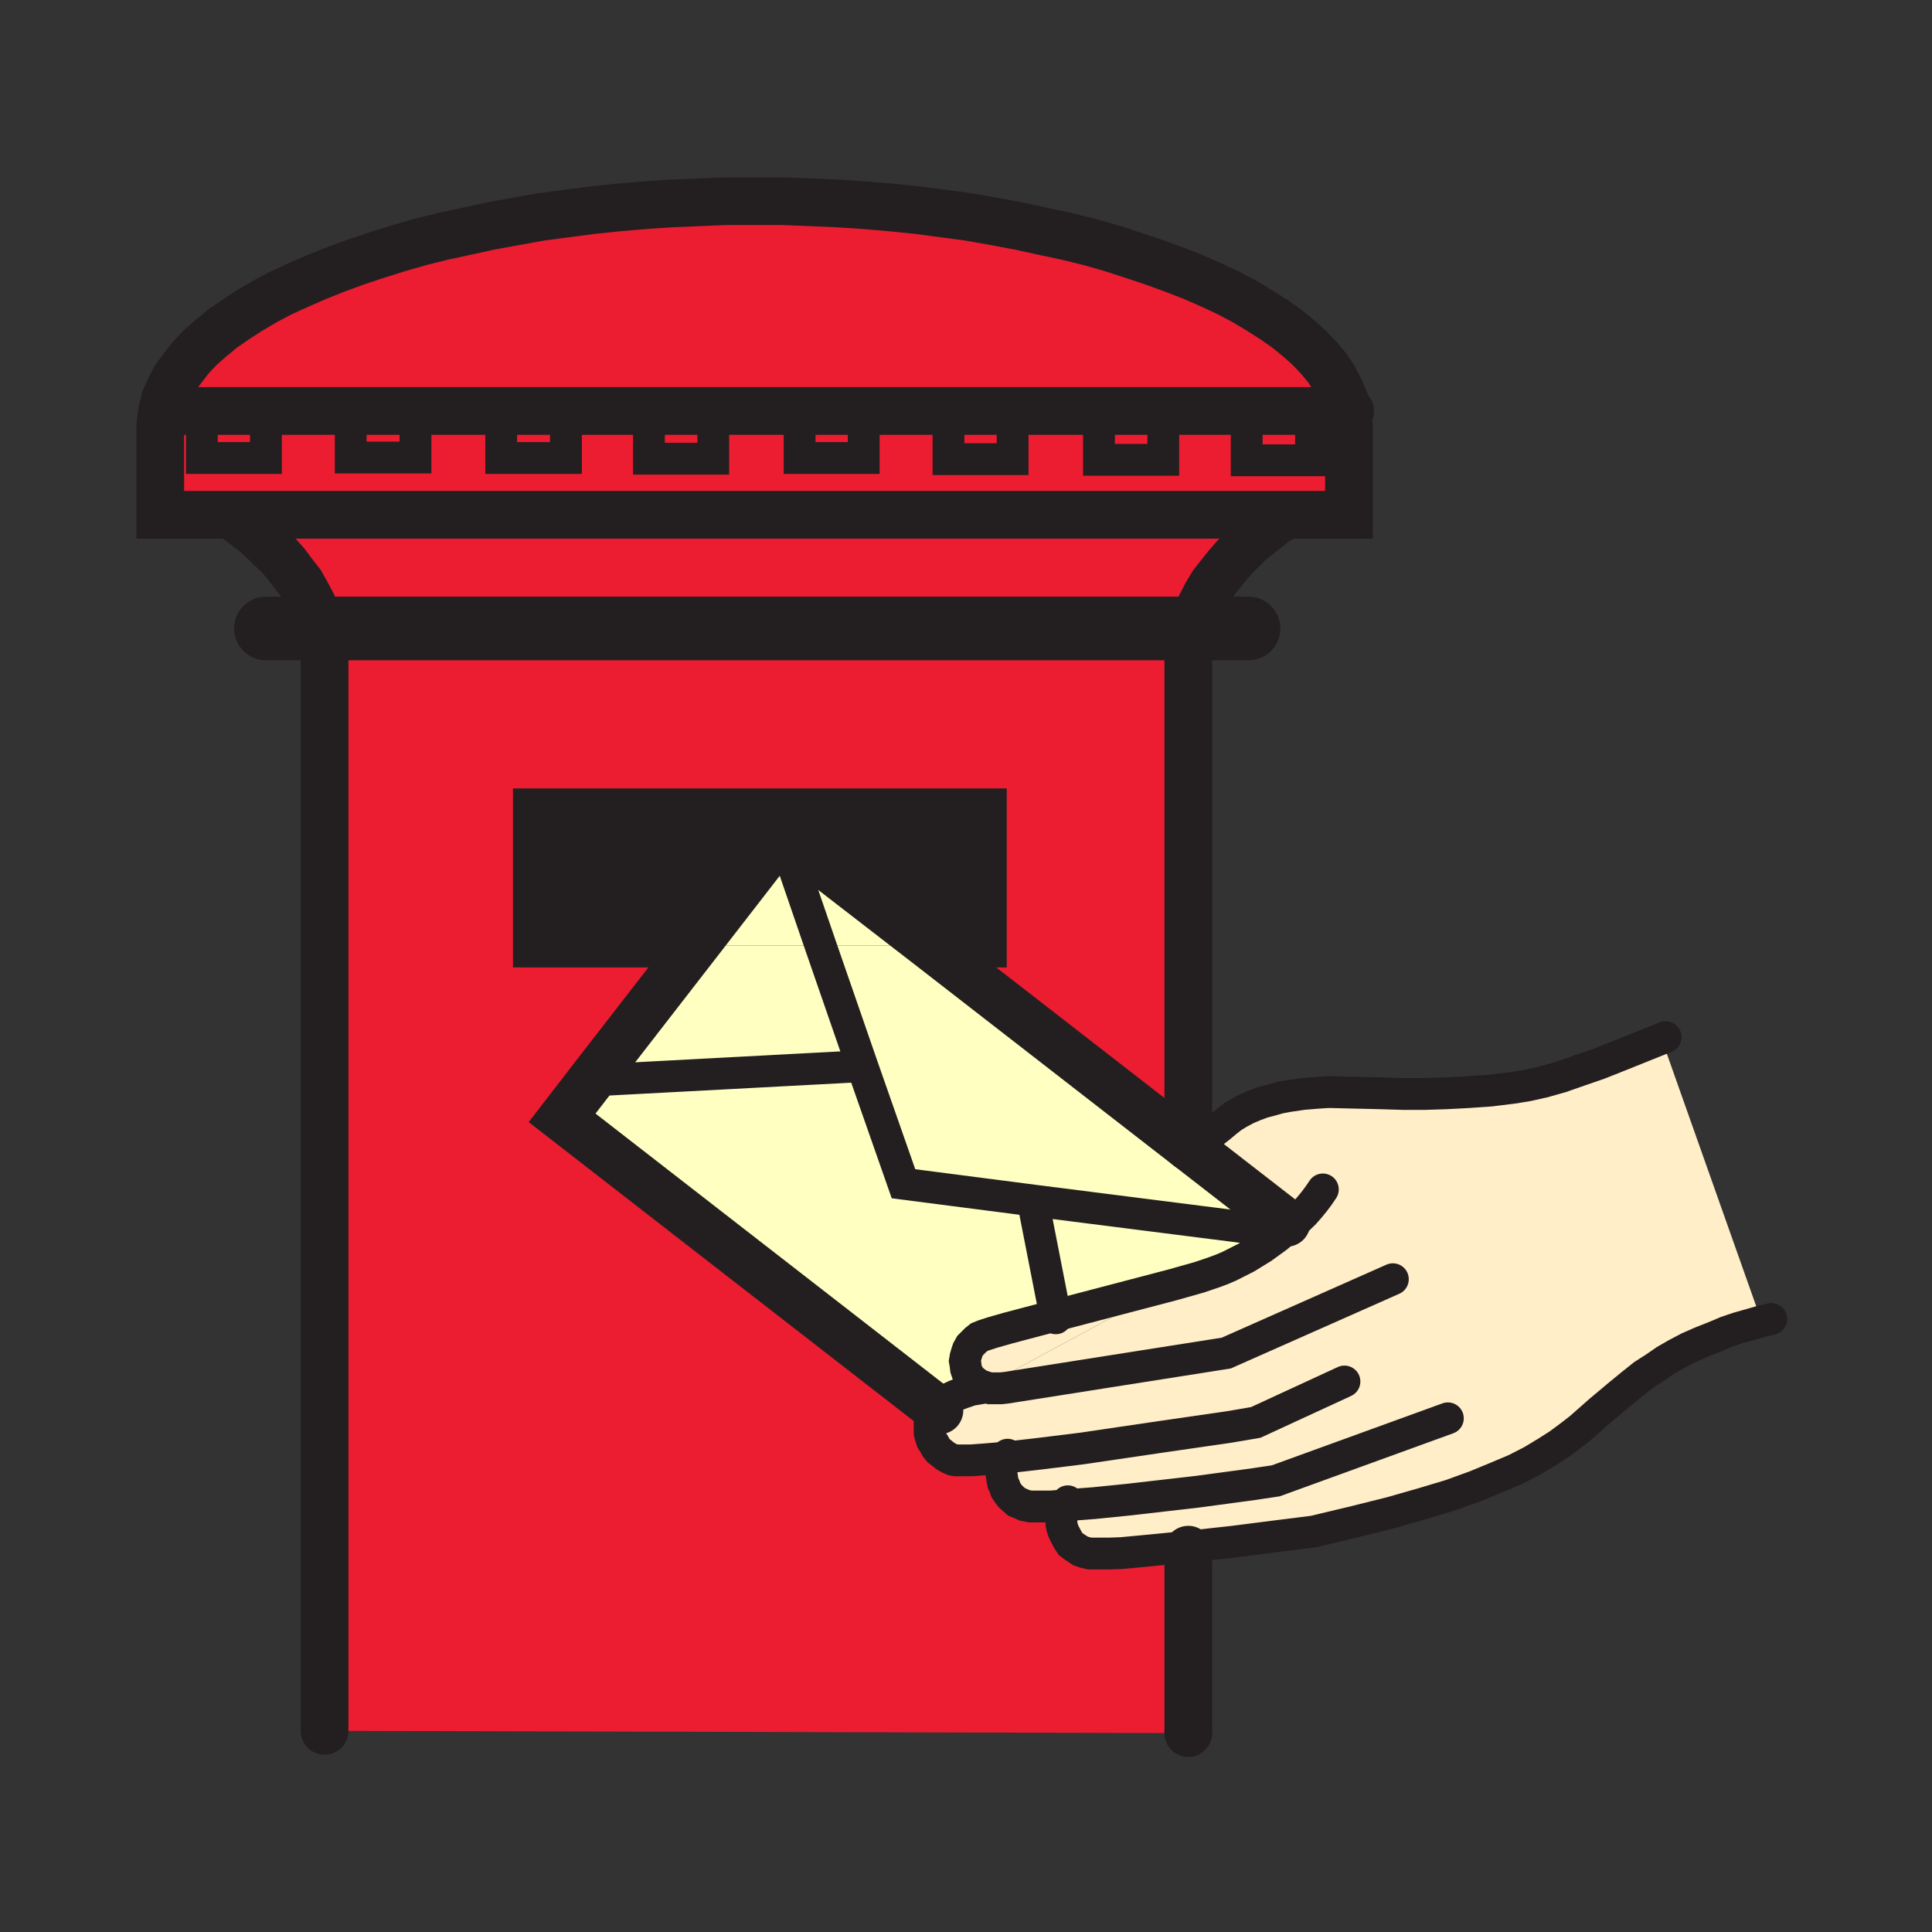 <svg xmlns="http://www.w3.org/2000/svg" id="Layer_1" viewBox="0 0 850 850"><rect x="0" y="0" width="850" height="850" fill="#333333" stroke="none"/><style>.st0{fill:#ffeec8}.st1{fill:#ed1d31}.st2{fill:#fff}.st3{fill:#ffffc2}.st5,.st8{fill:none;stroke:#231f20;stroke-width:21;stroke-linecap:round;stroke-miterlimit:10}.st8{stroke-width:14}</style><path d="m515.8 565.3 43.7-23.8 1.3.3-.8-.5 6-3.3-41.5-32.2 2.3-2.5 6.5-4.8 3.2-2.5 3-2.5 2.8-2.2 3-1.8 3.2-1.7 3.5-1.5 3.5-1.3 3.8-1 3.5-1 3.7-.7 6.8-1 6-.5 4.5-.3h2.5l21 .5 10 .3h9.5l9.5-.3 9.5-.5 10-.7 10.5-1.3 6-1 6.7-1.5 7.8-2.2 8-2.8 8.7-3 8.8-3.5L731 457l44 124.3-5.2 1.5-5.3 1.5-5 1.7-4.7 2-6.3 2.5-5.7 2.5-5.3 2.8-4.7 2.7-4.8 3.3-5 3.2-5 4-5.5 4.5-8.7 7.3-8.5 7.5-4.5 3.5-5 3.7-5.5 3.5-6.3 3.8-7.2 3.7-8.3 3.5-9.2 3.8-11 4-12.3 3.7-14 4-16 4-18 4.3-17.5 2.2-18 2.3-20 2.2-15.2 1.5-13.8 1.3-5.7.2h-8.3l-2.2-.5-2-.7-1.5-1-1.5-1-1.3-1-1-1.5-.7-1.3-.8-1.5-.7-1.5-.5-1.5-.3-1.5v-3l.5-2.7.3-1.3.5-1.2-6 .5h-9l-2.5-.5-1.8-.8-1.7-.7-1.5-1.3-1.3-1.2-1-1.3-1-1.5-.5-1.5-.7-1.5-.3-1.5-.2-1.5-.3-1.5v-1.5l.3-1.5.2-1.5.5-1.2.8-1-8.3.7-6.7.5h-6.8l-1.2-.2-1.8-.8-1.7-1-1.5-1.2-1.3-1-1.2-1.5-.8-1.5-1-1.5-.5-1.5-.5-1.8v-5l.5-1.7.5-1.5.5-1.5 1-1.5 1.8 1.2 18.2-9.7 2-.5-.7-.3z" class="st0"/><path d="M593.5 188.3v38.3h-523v-38.3l.3-3.8.5-3.8h83v20.5h28.5v-20.5h37.8v20.8H249v-20.8h102.8v20.8H380v-20.8h212.8l.5 3.8zm-16.7 14.2v-20.8h-28.3v20.8zm-65-.2v-20.8h-28.3v20.8zm-66.3-.3v-20.8h-28.3V202zm-131.7-.2V181h-28.3v20.8zm-196.8-.3v-20.8H88.8v20.8z" class="st1"/><path d="M592.8 180.8h-410v-.3h-28.5v.3h-83l.7-2.5.5-2.3 2-4.7 2.5-4.8 3.3-4.5 3.5-4.5L88 153l4.8-4.2 5.2-4.3 5.8-4 6.2-4 6.8-4 7-3.7 7.7-3.5 8-3.5 8.3-3.3 8.7-3.2 9-3 9.5-3 9.8-2.8 10-2.5 10.2-2.2 10.5-2.3 11-2 11-2 11.3-1.5 11.5-1.5 11.5-1.2 11.7-1 12-.8 12-.5 12.3-.5h24.5l12.2.5 12 .5 12 .8 11.8 1 11.7 1.2 11.3 1.5 11.2 1.5 11.3 2 10.7 2 10.5 2.3 10.3 2.2 10.2 2.5 9.8 2.8 9.2 3 9 3 8.8 3.2 8.5 3.3 8 3.5 7.5 3.5 7 3.7 6.7 4 6.3 4 5.7 4 5.3 4.3 4.7 4.2 4.3 4.5 3.7 4.5 3 4.5 2.5 4.8 2 4.7.8 2.3zm-16 1v20.7h-28.3v-20.7z" class="st1"/><path d="m566 538-6 3.3-39.2-31.3 2-2.2v-3.3l1.7 1.3z" class="st2"/><path d="M563.3 226.5v1.8l-1.5.7-3.5 2.8-5.3 4.2-3.2 2.5-3.3 3.3-3.2 3.2-3.3 3.8-3.2 4-3.3 4.2-2.7 4.5-2.5 4.8-2.3 5-1.7 5.2h-383l-1.5-5.2-2.3-5.3-2.5-4.7-2.7-4.8-3.3-4.2-3.2-4.3-3.3-3.7-3.5-3.3-3.2-3.2-3-2.8-5.5-4.2-3.8-2.8-1.2-1v-.5z" class="st1"/><path d="m560.8 541.8-1.3-.3.5-.2z" class="st2"/><path d="m560 541.3-.5.2-104-13.2-58-7.5L379 468l-18-52h41.8l118 94zm-.5.2-43.7 23.8-51.5 13.5-9.3-47.5.5-3z" class="st3"/><path d="M141.3 276.5h383l-.5 3-.5 3-.5 3.3v218.7l-114-88.5h24.5v-59.5h-198V416H306l-45.2 58.3-13.5 17.5 164.2 127.5-1 1.5-.5 1.5-.5 1.5-.5 1.7v5l.5 1.8.5 1.5 1 1.5.8 1.5 1.2 1.5 1.3 1 1.5 1.2 1.7 1 1.8.8 1.2.2h6.8l6.7-.5 8.3-.7-.8 1-.5 1.2-.2 1.5-.3 1.5v1.5l.3 1.5.2 1.5.3 1.5.7 1.5.5 1.5 1 1.5 1 1.3 1.3 1.2 1.5 1.3 1.7.7 1.8.8 2.5.5h9l6-.5-.5 1.2-.3 1.3-.5 2.7v3l.3 1.5.5 1.5.7 1.5.8 1.5.7 1.3 1 1.5 1.3 1 1.5 1 1.5 1 2 .7 2.2.5h8.3l5.7-.2 13.8-1.3 15.2-1.5.3 1.3v80.7l-380-1V287.8l-.3-2.8-.2-3-.3-2.7z" class="st1"/><path d="M522.8 504.5v3.3l-2 2.2-118-94h6z" class="st2"/><path d="m464.3 578.8 51.5-13.5-83 44.7-2-.7-1.8-1.3-1.5-1.2-1-1.3-1-1.7-.5-1.5-.2-1.8-.3-1.7.3-1.8.5-1.7.5-1.5 1-1.8 1.2-1.2 1.3-1.3 1.5-1.2 2-.8 3.7-1.2 7-2z" class="st0"/><path d="M511.8 181.5v20.8h-28.3v-20.8z" class="st1"/><path d="m455 531.3 9.3 47.5-20.8 5.5-7 2-3.7 1.2-2 .8-1.5 1.2-1.3 1.3-1.2 1.2-1 1.8-.5 1.5-.5 1.7-.3 1.8.3 1.7.2 1.8.5 1.5 1 1.7 1 1.3 1.5 1.2 1.8 1.3 2 .7-1.3.8-4.2.7-3.8 1.3-3.2 1.2-2.8 1.3-3.7 2-1.3.7-1 1.3-164.2-127.5 13.5-17.5 1.2 1 113-6 4-1.3 18.5 52.8 58 7.5z" class="st3"/><path d="M445.5 181.3V202h-28.2v-20.7z" class="st1"/><path d="M433.3 356.5V416h-24.5l-64.3-49.7L306 416h-70.7v-59.5z" style="fill:#231f20"/><path d="m431.5 610.8-18.2 9.7-1.8-1.2 1-1.3 1.3-.7 3.7-2 2.8-1.3 3.2-1.2 3.8-1.3z" class="st2"/><path d="M408.8 416h-6l-57.5-45.7L361 416h-55l38.5-49.7z" class="st3"/><path d="M402.8 416H361l-15.7-45.7z" class="st3"/><path d="M380 180.8v20.7h-28.2v-20.7z" class="st1"/><path d="m361 416 18 52-4 1.3-113 6-1.2-1L306 416z" class="st3"/><path d="M313.8 181v20.8h-28.3V181zm-64.8-.2v20.7h-28.5v-20.7zm-66.2 0v20.5h-28.5v-20.5zm-65.8 0v20.7H88.8v-20.7z" class="st1"/><path d="m592.8 180.8.5 3.7.2 3.8v38.2h-523v-38.2l.3-3.8.5-3.7.7-2.5.5-2.3 2-4.7 2.5-4.8 3.3-4.5 3.5-4.5L88 153l4.8-4.2 5.2-4.3 5.8-4 6.2-4 6.8-4 7-3.7 7.7-3.5 8-3.5 8.3-3.3 8.7-3.2 9-3 9.5-3 9.8-2.8 10-2.5 10.2-2.2 10.5-2.3 11-2 11-2 11.3-1.5 11.5-1.5 11.5-1.2 11.7-1 12-.8 12-.5 12.3-.5h24.5l12.2.5 12 .5 12 .8 11.8 1 11.7 1.2 11.3 1.5 11.2 1.5 11.3 2 10.7 2 10.5 2.3 10.3 2.2 10.2 2.5 9.8 2.8 9.2 3 9 3 8.8 3.2 8.5 3.3 8 3.5 7.5 3.5 7 3.7 6.7 4 6.3 4 5.7 4 5.3 4.3 4.7 4.2 4.3 4.5 3.7 4.5 3 4.5 2.5 4.8 2 4.7.8 2.3zm-343.8 0h345m-522.7 0h149.2" class="st5"/><path d="M117 276.5h432.3" style="fill:none;stroke:#231f20;stroke-linecap:round;stroke-miterlimit:10;stroke-width:28"/><path d="m102.3 227 1.2 1 3.8 2.8 5.5 4.2 3 2.8 3.2 3.2 3.5 3.3 3.3 3.7 3.2 4.3 3.3 4.2 2.7 4.8 2.5 4.7 2.3 5.3 1.5 5.2.7 2.8.3 2.7.2 3 .3 2.8v473.7m380-79.7v80.7m40.5-534.2-1.5.7-3.5 2.8-5.3 4.2-3.2 2.5-3.3 3.3-3.2 3.2-3.3 3.8-3.2 4-3.3 4.2-2.7 4.5-2.5 4.8-2.3 5-1.7 5.2-.5 3-.5 3-.5 3.3v218.7" class="st5"/><path d="M306 416h-70.7v-59.5h198V416h-24.5" style="fill:none;stroke:#231f20;stroke-linecap:round;stroke-miterlimit:10;stroke-width:19.25"/><path d="M117 201.5H88.8v-20.7H117zm65.8-20.7v20.5h-28.5v-20.8h28.5z" class="st8"/><path d="M220.5 180.8H249" class="st5"/><path d="M249 180.8v20.7h-28.5v-20.7m93.3 21h-28.3V181h28.3zm66.2-21v20.7h-28.2v-20.7zm65.5 21.2h-28.2v-20.7h28.2zm66.3.3h-28.3v-20.8h28.3zm65 .2h-28.3v-20.7h28.3z" class="st8"/><path d="m413.3 620.5-1.8-1.2-164.2-127.5 13.5-17.5L306 416l38.5-49.7 64.3 49.7 114 88.5 1.7 1.3L566 538" class="st5"/><path d="m560.8 541.8-1.3-.3-104-13.2-58-7.5L379 468l-18-52-15.7-45.7m109.7 161 9.3 47.5.2 1.2M375 469.3l-113 6" class="st8"/><path d="m582 523.3-1.7 2.5-2 2.7-2.3 2.8-2.2 2.5-2.8 2.7-3 2.5-6.2 5.3-6.5 4.7-7 4.3-7.3 3.7-3.5 1.5-3.5 1.3-6.5 2.2-11.7 3.3-51.5 13.5-20.8 5.5-7 2-3.7 1.2-2 .8-1.5 1.2-1.3 1.3-1.2 1.2-1 1.8-.5 1.5-.5 1.7-.3 1.8.3 1.7.2 1.8.5 1.5 1 1.7 1 1.3 1.5 1.2 1.8 1.3 2 .7.7.3 2 .5h4.8l2.7-.3 96.5-15.2 73.3-32.5" class="st8"/><path d="m442.3 641.3-8.3.7-6.7.5h-6.8l-1.2-.2-1.8-.8-1.7-1-1.5-1.2-1.3-1-1.2-1.5-.8-1.5-1-1.5-.5-1.5-.5-1.8v-5l.5-1.7.5-1.5.5-1.5 1-1.5 1-1.3 1.3-.7 3.7-2 2.8-1.3 3.2-1.2 3.8-1.3 4.2-.7 2-.5" class="st8"/><path d="m591.5 607.8-39 18-11.7 2-29 4.2-36 5.3-17.8 2.2-15.7 1.8" class="st8"/><path d="m637 624-75.7 27.5-10 1.5-24.5 3.3-30.5 3.5-14.8 1.5-13.2 1-6 .5h-9l-2.5-.5-1.8-.8-1.7-.7-1.5-1.3-1.3-1.2-1-1.3-1-1.5-.5-1.5-.7-1.5-.3-1.5-.2-1.5-.3-1.5v-1.5l.3-1.5.2-1.5.5-1.2.8-1 1-1.3" class="st8"/><path d="m779.3 580.3-4.3 1-5.2 1.5-5.3 1.5-5 1.7-4.7 2-6.3 2.5-5.7 2.5-5.3 2.8-4.7 2.7-4.8 3.3-5 3.2-5 4-5.5 4.5-8.7 7.3-8.5 7.5-4.5 3.5-5 3.7-5.5 3.5-6.3 3.8-7.2 3.7-8.3 3.5-9.2 3.8-11 4-12.3 3.7-14 4-16 4-18 4.3-17.5 2.2-18 2.3-20 2.2-15.2 1.5-13.8 1.3-5.7.2h-8.3l-2.2-.5-2-.7-1.5-1-1.5-1-1.3-1-1-1.5-.7-1.3-.8-1.5-.7-1.5-.5-1.5-.3-1.5v-3l.5-2.7.3-1.3.5-1.2.7-.8.8-1m57-157.2 6.5-4.8 3.2-2.5 3-2.5 2.8-2.2 3-1.8 3.2-1.7 3.5-1.5 3.5-1.3 3.8-1 3.5-1 3.7-.7 6.8-1 6-.5 4.5-.3h2.5l21 .5 10 .3h9.5l9.5-.3 9.5-.5 10-.7 10.5-1.3 6-1 6.7-1.5 7.8-2.2 8-2.8 8.7-3 8.8-3.5L731 457l1.8-.7" class="st8"/></svg>